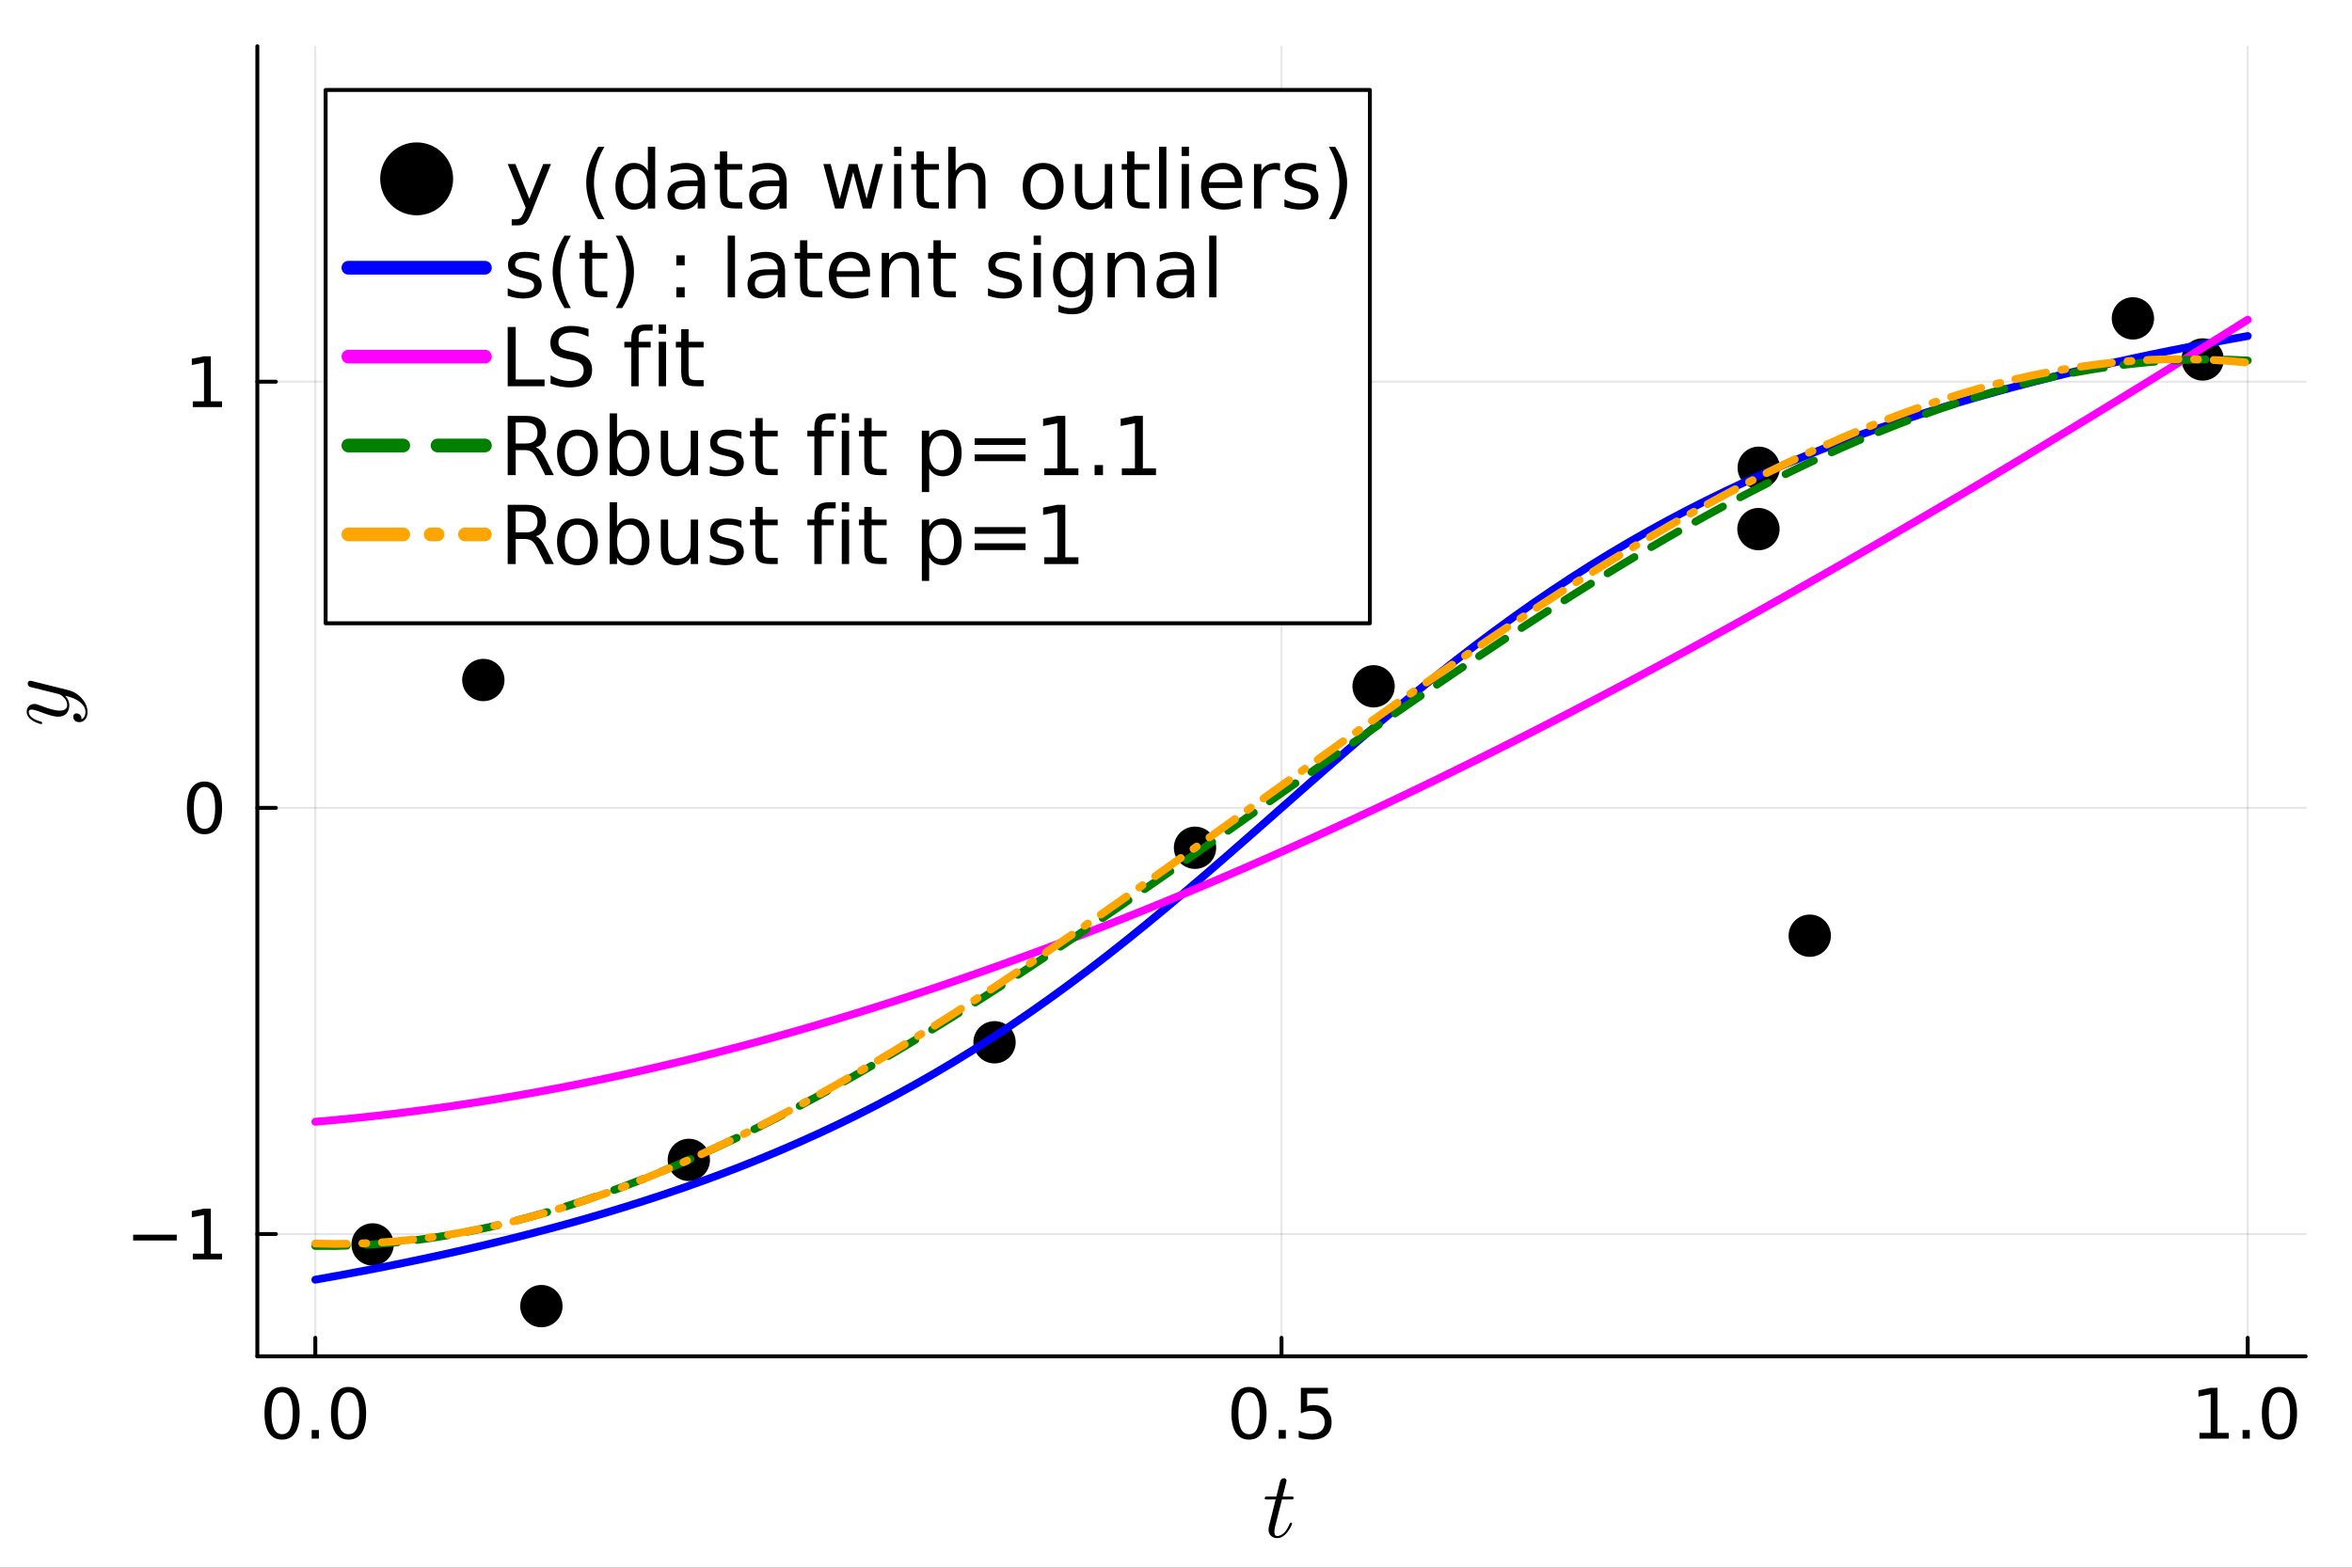 <?xml version="1.0" encoding="utf-8"?>
<svg xmlns="http://www.w3.org/2000/svg" xmlns:xlink="http://www.w3.org/1999/xlink" width="600" height="400" viewBox="0 0 2400 1600">
<rect x="0" y="0" width="2400" height="1600" fill="#333333" stroke="none"/>
<defs>
  <clipPath id="clip770">
    <rect x="0" y="0" width="2400" height="1600"/>
  </clipPath>
</defs>
<path clip-path="url(#clip770)" d="M0 1600 L2400 1600 L2400 0 L0 0  Z" fill="#ffffff" fill-rule="evenodd" fill-opacity="1"/>
<defs>
  <clipPath id="clip771">
    <rect x="480" y="0" width="1681" height="1600"/>
  </clipPath>
</defs>
<path clip-path="url(#clip770)" d="M262.589 1384.3 L2352.76 1384.3 L2352.76 47.244 L262.589 47.244  Z" fill="#ffffff" fill-rule="evenodd" fill-opacity="1"/>
<defs>
  <clipPath id="clip772">
    <rect x="262" y="47" width="2091" height="1338"/>
  </clipPath>
</defs>
<polyline clip-path="url(#clip772)" style="stroke:#000000; stroke-linecap:round; stroke-linejoin:round; stroke-width:2; stroke-opacity:0.1; fill:none" points="321.745,1384.3 321.745,47.244 "/>
<polyline clip-path="url(#clip772)" style="stroke:#000000; stroke-linecap:round; stroke-linejoin:round; stroke-width:2; stroke-opacity:0.1; fill:none" points="1307.67,1384.3 1307.67,47.244 "/>
<polyline clip-path="url(#clip772)" style="stroke:#000000; stroke-linecap:round; stroke-linejoin:round; stroke-width:2; stroke-opacity:0.1; fill:none" points="2293.6,1384.3 2293.6,47.244 "/>
<polyline clip-path="url(#clip772)" style="stroke:#000000; stroke-linecap:round; stroke-linejoin:round; stroke-width:2; stroke-opacity:0.1; fill:none" points="262.589,1259.47 2352.76,1259.47 "/>
<polyline clip-path="url(#clip772)" style="stroke:#000000; stroke-linecap:round; stroke-linejoin:round; stroke-width:2; stroke-opacity:0.1; fill:none" points="262.589,824.511 2352.76,824.511 "/>
<polyline clip-path="url(#clip772)" style="stroke:#000000; stroke-linecap:round; stroke-linejoin:round; stroke-width:2; stroke-opacity:0.1; fill:none" points="262.589,389.555 2352.76,389.555 "/>
<polyline clip-path="url(#clip770)" style="stroke:#000000; stroke-linecap:round; stroke-linejoin:round; stroke-width:4; stroke-opacity:1; fill:none" points="262.589,1384.3 2352.76,1384.3 "/>
<polyline clip-path="url(#clip770)" style="stroke:#000000; stroke-linecap:round; stroke-linejoin:round; stroke-width:4; stroke-opacity:1; fill:none" points="321.745,1384.3 321.745,1365.4 "/>
<polyline clip-path="url(#clip770)" style="stroke:#000000; stroke-linecap:round; stroke-linejoin:round; stroke-width:4; stroke-opacity:1; fill:none" points="1307.67,1384.3 1307.67,1365.4 "/>
<polyline clip-path="url(#clip770)" style="stroke:#000000; stroke-linecap:round; stroke-linejoin:round; stroke-width:4; stroke-opacity:1; fill:none" points="2293.6,1384.3 2293.6,1365.4 "/>
<path clip-path="url(#clip770)" d="M287.821 1421.08 Q282.404 1421.08 279.661 1426.43 Q276.953 1431.74 276.953 1442.43 Q276.953 1453.09 279.661 1458.44 Q282.404 1463.75 287.821 1463.75 Q293.272 1463.75 295.981 1458.44 Q298.724 1453.09 298.724 1442.43 Q298.724 1431.74 295.981 1426.43 Q293.272 1421.08 287.821 1421.08 M287.821 1415.52 Q296.536 1415.52 301.12 1422.43 Q305.738 1429.31 305.738 1442.43 Q305.738 1455.52 301.12 1462.43 Q296.536 1469.31 287.821 1469.31 Q279.106 1469.31 274.488 1462.43 Q269.905 1455.52 269.905 1442.43 Q269.905 1429.31 274.488 1422.43 Q279.106 1415.52 287.821 1415.52 Z" fill="#000000" fill-rule="nonzero" fill-opacity="1" /><path clip-path="url(#clip770)" d="M318.064 1459.48 L325.39 1459.48 L325.39 1468.3 L318.064 1468.3 L318.064 1459.48 Z" fill="#000000" fill-rule="nonzero" fill-opacity="1" /><path clip-path="url(#clip770)" d="M355.668 1421.08 Q350.251 1421.08 347.508 1426.43 Q344.8 1431.74 344.8 1442.43 Q344.8 1453.09 347.508 1458.44 Q350.251 1463.75 355.668 1463.75 Q361.119 1463.75 363.828 1458.44 Q366.571 1453.09 366.571 1442.43 Q366.571 1431.74 363.828 1426.43 Q361.119 1421.08 355.668 1421.08 M355.668 1415.52 Q364.383 1415.52 368.966 1422.43 Q373.585 1429.31 373.585 1442.43 Q373.585 1455.52 368.966 1462.43 Q364.383 1469.31 355.668 1469.31 Q346.953 1469.31 342.335 1462.43 Q337.751 1455.52 337.751 1442.43 Q337.751 1429.31 342.335 1422.43 Q346.953 1415.52 355.668 1415.52 Z" fill="#000000" fill-rule="nonzero" fill-opacity="1" /><path clip-path="url(#clip770)" d="M1274.5 1421.08 Q1269.08 1421.08 1266.34 1426.43 Q1263.63 1431.74 1263.63 1442.43 Q1263.63 1453.09 1266.34 1458.44 Q1269.08 1463.75 1274.5 1463.75 Q1279.95 1463.75 1282.66 1458.44 Q1285.4 1453.09 1285.4 1442.43 Q1285.4 1431.74 1282.66 1426.43 Q1279.95 1421.08 1274.5 1421.08 M1274.5 1415.52 Q1283.21 1415.52 1287.79 1422.43 Q1292.41 1429.31 1292.41 1442.43 Q1292.41 1455.52 1287.79 1462.43 Q1283.21 1469.31 1274.5 1469.31 Q1265.78 1469.31 1261.16 1462.43 Q1256.58 1455.52 1256.58 1442.43 Q1256.58 1429.31 1261.16 1422.43 Q1265.78 1415.52 1274.5 1415.52 Z" fill="#000000" fill-rule="nonzero" fill-opacity="1" /><path clip-path="url(#clip770)" d="M1304.74 1459.48 L1312.06 1459.48 L1312.06 1468.3 L1304.74 1468.3 L1304.74 1459.48 Z" fill="#000000" fill-rule="nonzero" fill-opacity="1" /><path clip-path="url(#clip770)" d="M1327.41 1416.46 L1354.95 1416.46 L1354.95 1422.36 L1333.84 1422.36 L1333.84 1435.07 Q1335.36 1434.55 1336.89 1434.31 Q1338.42 1434.03 1339.95 1434.03 Q1348.63 1434.03 1353.7 1438.79 Q1358.77 1443.54 1358.77 1451.67 Q1358.77 1460.04 1353.56 1464.69 Q1348.35 1469.31 1338.87 1469.31 Q1335.61 1469.31 1332.2 1468.75 Q1328.84 1468.2 1325.22 1467.08 L1325.22 1460.04 Q1328.35 1461.74 1331.68 1462.57 Q1335.02 1463.4 1338.73 1463.4 Q1344.74 1463.4 1348.25 1460.24 Q1351.75 1457.08 1351.75 1451.67 Q1351.75 1446.25 1348.25 1443.09 Q1344.74 1439.93 1338.73 1439.93 Q1335.92 1439.93 1333.11 1440.56 Q1330.33 1441.18 1327.41 1442.5 L1327.41 1416.46 Z" fill="#000000" fill-rule="nonzero" fill-opacity="1" /><path clip-path="url(#clip770)" d="M2244.33 1462.4 L2255.79 1462.4 L2255.79 1422.85 L2243.32 1425.35 L2243.32 1418.96 L2255.72 1416.46 L2262.73 1416.46 L2262.73 1462.4 L2274.19 1462.4 L2274.19 1468.3 L2244.33 1468.3 L2244.33 1462.4 Z" fill="#000000" fill-rule="nonzero" fill-opacity="1" /><path clip-path="url(#clip770)" d="M2288.36 1459.48 L2295.68 1459.48 L2295.68 1468.3 L2288.36 1468.3 L2288.36 1459.48 Z" fill="#000000" fill-rule="nonzero" fill-opacity="1" /><path clip-path="url(#clip770)" d="M2325.96 1421.08 Q2320.54 1421.08 2317.8 1426.43 Q2315.09 1431.74 2315.09 1442.43 Q2315.09 1453.09 2317.8 1458.44 Q2320.54 1463.75 2325.96 1463.75 Q2331.41 1463.75 2334.12 1458.44 Q2336.86 1453.09 2336.86 1442.43 Q2336.86 1431.74 2334.12 1426.43 Q2331.41 1421.08 2325.96 1421.08 M2325.96 1415.52 Q2334.68 1415.52 2339.26 1422.43 Q2343.88 1429.31 2343.88 1442.43 Q2343.88 1455.52 2339.26 1462.43 Q2334.68 1469.31 2325.96 1469.31 Q2317.25 1469.31 2312.63 1462.43 Q2308.04 1455.52 2308.04 1442.43 Q2308.04 1429.31 2312.63 1422.43 Q2317.25 1415.52 2325.96 1415.52 Z" fill="#000000" fill-rule="nonzero" fill-opacity="1" /><path clip-path="url(#clip770)" d="M1320 1528.46 Q1320 1529.77 1319.39 1530.1 Q1318.78 1530.38 1317.09 1530.38 L1308.1 1530.38 L1300.98 1558.67 Q1300.41 1561.15 1300.41 1563.26 Q1300.41 1565.6 1301.12 1566.63 Q1301.87 1567.67 1303.41 1567.67 Q1306.46 1567.67 1309.74 1564.9 Q1313.06 1562.14 1315.87 1555.39 Q1316.25 1554.5 1316.43 1554.31 Q1316.67 1554.08 1317.28 1554.08 Q1318.45 1554.08 1318.45 1555.02 Q1318.45 1555.35 1317.79 1556.84 Q1317.18 1558.34 1315.83 1560.54 Q1314.51 1562.75 1312.78 1564.81 Q1311.09 1566.87 1308.52 1568.37 Q1305.94 1569.82 1303.18 1569.82 Q1299.29 1569.82 1296.81 1567.34 Q1294.37 1564.85 1294.37 1560.97 Q1294.37 1559.7 1295.35 1555.67 Q1296.34 1551.6 1301.68 1530.38 L1293.2 1530.38 Q1292.03 1530.38 1291.56 1530.33 Q1291.14 1530.28 1290.81 1530.05 Q1290.53 1529.77 1290.53 1529.21 Q1290.53 1528.32 1290.9 1527.94 Q1291.28 1527.52 1291.75 1527.47 Q1292.26 1527.38 1293.43 1527.38 L1302.43 1527.38 L1306.18 1512.15 Q1306.55 1510.66 1307.49 1509.81 Q1308.47 1508.92 1309.03 1508.83 Q1309.6 1508.69 1310.02 1508.69 Q1311.28 1508.69 1312.03 1509.39 Q1312.78 1510.05 1312.78 1511.26 Q1312.78 1511.92 1308.85 1527.38 L1317.28 1527.38 Q1318.36 1527.38 1318.78 1527.43 Q1319.25 1527.47 1319.62 1527.71 Q1320 1527.94 1320 1528.46 Z" fill="#000000" fill-rule="nonzero" fill-opacity="1" /><polyline clip-path="url(#clip770)" style="stroke:#000000; stroke-linecap:round; stroke-linejoin:round; stroke-width:4; stroke-opacity:1; fill:none" points="262.589,1384.3 262.589,47.244 "/>
<polyline clip-path="url(#clip770)" style="stroke:#000000; stroke-linecap:round; stroke-linejoin:round; stroke-width:4; stroke-opacity:1; fill:none" points="262.589,1259.47 281.486,1259.47 "/>
<polyline clip-path="url(#clip770)" style="stroke:#000000; stroke-linecap:round; stroke-linejoin:round; stroke-width:4; stroke-opacity:1; fill:none" points="262.589,824.511 281.486,824.511 "/>
<polyline clip-path="url(#clip770)" style="stroke:#000000; stroke-linecap:round; stroke-linejoin:round; stroke-width:4; stroke-opacity:1; fill:none" points="262.589,389.555 281.486,389.555 "/>
<path clip-path="url(#clip770)" d="M135.86 1260.14 L180.374 1260.14 L180.374 1266.05 L135.86 1266.05 L135.86 1260.14 Z" fill="#000000" fill-rule="nonzero" fill-opacity="1" /><path clip-path="url(#clip770)" d="M196.728 1279.48 L208.186 1279.48 L208.186 1239.94 L195.721 1242.44 L195.721 1236.05 L208.117 1233.55 L215.131 1233.55 L215.131 1279.48 L226.589 1279.48 L226.589 1285.39 L196.728 1285.39 L196.728 1279.48 Z" fill="#000000" fill-rule="nonzero" fill-opacity="1" /><path clip-path="url(#clip770)" d="M208.672 803.209 Q203.256 803.209 200.513 808.556 Q197.804 813.869 197.804 824.563 Q197.804 835.223 200.513 840.57 Q203.256 845.882 208.672 845.882 Q214.124 845.882 216.832 840.57 Q219.575 835.223 219.575 824.563 Q219.575 813.869 216.832 808.556 Q214.124 803.209 208.672 803.209 M208.672 797.654 Q217.387 797.654 221.971 804.563 Q226.589 811.438 226.589 824.563 Q226.589 837.653 221.971 844.563 Q217.387 851.438 208.672 851.438 Q199.957 851.438 195.339 844.563 Q190.756 837.653 190.756 824.563 Q190.756 811.438 195.339 804.563 Q199.957 797.654 208.672 797.654 Z" fill="#000000" fill-rule="nonzero" fill-opacity="1" /><path clip-path="url(#clip770)" d="M196.728 409.572 L208.186 409.572 L208.186 370.024 L195.721 372.524 L195.721 366.135 L208.117 363.635 L215.131 363.635 L215.131 409.572 L226.589 409.572 L226.589 415.475 L196.728 415.475 L196.728 409.572 Z" fill="#000000" fill-rule="nonzero" fill-opacity="1" /><path clip-path="url(#clip770)" d="M30.897 694.77 Q31.553 694.77 33.099 695.192 L69.732 704.374 Q77.883 706.388 83.598 712.946 Q89.313 719.458 89.313 726.859 Q89.313 731.309 86.924 734.167 Q84.582 737.024 80.975 737.024 Q77.789 737.024 76.243 735.338 Q74.744 733.652 74.744 731.637 Q74.744 730.981 74.932 730.279 Q75.119 729.576 75.915 728.827 Q76.712 728.077 78.07 728.077 Q80.272 728.077 82.005 729.998 Q82.802 730.935 82.989 731.825 Q83.176 732.668 83.176 734.12 Q84.488 733.558 85.378 732.527 Q86.268 731.497 86.596 730.326 Q86.971 729.154 87.064 728.405 Q87.205 727.609 87.205 726.859 Q87.205 720.863 81.162 716.272 Q79.335 714.914 77.508 713.93 Q75.728 712.899 73.526 712.15 Q71.371 711.4 70.2 711.072 Q69.029 710.698 66.359 710.042 Q70.716 714.398 70.716 719.739 Q70.716 721.987 70.107 724.002 Q69.498 725.969 68.233 727.702 Q66.921 729.436 64.626 730.466 Q62.33 731.45 59.285 731.45 Q56.053 731.45 51.65 730.185 Q47.246 728.92 39.142 725.875 Q34.598 724.236 32.397 724.236 Q31.319 724.236 30.663 724.47 Q29.96 724.704 29.726 725.173 Q29.445 725.641 29.398 725.922 Q29.352 726.156 29.352 726.625 Q29.352 729.389 32.162 731.965 Q34.973 734.542 41.25 736.322 Q42.421 736.696 42.702 736.931 Q42.983 737.165 42.983 737.868 Q42.937 739.039 42 739.039 Q41.625 739.039 40.173 738.617 Q38.674 738.196 36.472 737.212 Q34.223 736.181 32.209 734.776 Q30.148 733.37 28.696 731.169 Q27.244 728.92 27.244 726.344 Q27.244 722.83 29.539 720.676 Q31.788 718.474 35.114 718.474 Q36.472 718.474 37.69 718.849 Q38.861 719.176 42 720.394 Q54.648 725.313 60.831 725.313 Q62.33 725.313 63.595 725.079 Q64.813 724.798 66.031 724.189 Q67.202 723.58 67.905 722.362 Q68.561 721.097 68.561 719.364 Q68.561 717.162 67.53 715.101 Q66.453 712.993 65.001 711.681 Q63.548 710.323 62.33 709.526 Q61.066 708.683 60.41 708.496 L43.171 704.186 L35.488 702.265 Q31.319 701.375 30.288 700.954 Q29.305 700.392 28.789 699.408 Q28.274 698.424 28.274 697.581 Q28.274 696.41 28.977 695.614 Q29.68 694.77 30.897 694.77 Z" fill="#000000" fill-rule="nonzero" fill-opacity="1" /><circle clip-path="url(#clip772)" cx="380.205" cy="1270.07" r="21.6" fill="#000000" fill-rule="evenodd" fill-opacity="1" stroke="none"/>
<circle clip-path="url(#clip772)" cx="493.191" cy="694.024" r="21.6" fill="#000000" fill-rule="evenodd" fill-opacity="1" stroke="none"/>
<circle clip-path="url(#clip772)" cx="552.43" cy="1333.04" r="21.6" fill="#000000" fill-rule="evenodd" fill-opacity="1" stroke="none"/>
<circle clip-path="url(#clip772)" cx="702.886" cy="1183.8" r="21.6" fill="#000000" fill-rule="evenodd" fill-opacity="1" stroke="none"/>
<circle clip-path="url(#clip772)" cx="1014.83" cy="1063.76" r="21.6" fill="#000000" fill-rule="evenodd" fill-opacity="1" stroke="none"/>
<circle clip-path="url(#clip772)" cx="1219.41" cy="865.223" r="21.6" fill="#000000" fill-rule="evenodd" fill-opacity="1" stroke="none"/>
<circle clip-path="url(#clip772)" cx="1401.62" cy="700.442" r="21.6" fill="#000000" fill-rule="evenodd" fill-opacity="1" stroke="none"/>
<circle clip-path="url(#clip772)" cx="1794.33" cy="540.023" r="21.6" fill="#000000" fill-rule="evenodd" fill-opacity="1" stroke="none"/>
<circle clip-path="url(#clip772)" cx="1794.61" cy="477.41" r="21.6" fill="#000000" fill-rule="evenodd" fill-opacity="1" stroke="none"/>
<circle clip-path="url(#clip772)" cx="1846.69" cy="954.998" r="21.6" fill="#000000" fill-rule="evenodd" fill-opacity="1" stroke="none"/>
<circle clip-path="url(#clip772)" cx="2176.44" cy="324.94" r="21.6" fill="#000000" fill-rule="evenodd" fill-opacity="1" stroke="none"/>
<circle clip-path="url(#clip772)" cx="2247.6" cy="366.882" r="21.6" fill="#000000" fill-rule="evenodd" fill-opacity="1" stroke="none"/>
<polyline clip-path="url(#clip772)" style="stroke:#0000ff; stroke-linecap:round; stroke-linejoin:round; stroke-width:8; stroke-opacity:1; fill:none" points="321.745,1306.07 341.463,1302.54 361.182,1298.88 380.9,1295.11 400.619,1291.21 420.337,1287.17 440.056,1283 459.774,1278.68 479.493,1274.21 499.212,1269.57 518.93,1264.77 538.649,1259.8 558.367,1254.64 578.086,1249.28 597.804,1243.73 617.523,1237.96 637.241,1231.97 656.96,1225.74 676.679,1219.27 696.397,1212.55 716.116,1205.56 735.834,1198.29 755.553,1190.72 775.271,1182.85 794.99,1174.65 814.708,1166.12 834.427,1157.25 854.146,1148.01 873.864,1138.4 893.583,1128.4 913.301,1117.99 933.02,1107.18 952.738,1095.93 972.457,1084.26 992.175,1072.14 1011.89,1059.57 1031.61,1046.55 1051.33,1033.08 1071.05,1019.16 1090.77,1004.8 1110.49,990.015 1130.21,974.813 1149.92,959.218 1169.64,943.258 1189.36,926.963 1209.08,910.369 1228.8,893.519 1248.52,876.457 1268.24,859.234 1287.95,841.9 1307.67,824.511 1327.39,807.122 1347.11,789.788 1366.83,772.565 1386.55,755.503 1406.27,738.653 1425.98,722.059 1445.7,705.764 1465.42,689.804 1485.14,674.209 1504.86,659.007 1524.58,644.219 1544.3,629.859 1564.01,615.941 1583.73,602.471 1603.45,589.452 1623.17,576.885 1642.89,564.765 1662.61,553.088 1682.32,541.846 1702.04,531.028 1721.76,520.625 1741.48,510.623 1761.2,501.01 1780.92,491.773 1800.64,482.897 1820.35,474.37 1840.07,466.176 1859.79,458.303 1879.51,450.737 1899.23,443.464 1918.95,436.472 1938.67,429.748 1958.38,423.279 1978.1,417.055 1997.82,411.065 2017.54,405.296 2037.26,399.74 2056.98,394.387 2076.7,389.226 2096.41,384.25 2116.13,379.449 2135.85,374.816 2155.57,370.343 2175.29,366.023 2195.01,361.849 2214.73,357.814 2234.44,353.913 2254.16,350.138 2273.88,346.486 2293.6,342.95 "/>
<polyline clip-path="url(#clip772)" style="stroke:#ff00ff; stroke-linecap:round; stroke-linejoin:round; stroke-width:8; stroke-opacity:1; fill:none" points="321.745,1144.91 341.463,1143.16 361.182,1141.24 380.9,1139.14 400.619,1136.87 420.337,1134.42 440.056,1131.81 459.774,1129.03 479.493,1126.07 499.212,1122.96 518.93,1119.67 538.649,1116.23 558.367,1112.62 578.086,1108.85 597.804,1104.92 617.523,1100.83 637.241,1096.59 656.96,1092.19 676.679,1087.64 696.397,1082.93 716.116,1078.08 735.834,1073.07 755.553,1067.92 775.271,1062.62 794.99,1057.18 814.708,1051.59 834.427,1045.86 854.146,1039.99 873.864,1033.98 893.583,1027.83 913.301,1021.54 933.02,1015.12 952.738,1008.57 972.457,1001.88 992.175,995.062 1011.89,988.114 1031.61,981.038 1051.33,973.836 1071.05,966.508 1090.77,959.056 1110.49,951.481 1130.21,943.785 1149.92,935.97 1169.64,928.036 1189.36,919.986 1209.08,911.82 1228.8,903.54 1248.52,895.147 1268.24,886.643 1287.95,878.03 1307.67,869.308 1327.39,860.479 1347.11,851.544 1366.83,842.506 1386.55,833.364 1406.27,824.122 1425.98,814.779 1445.7,805.338 1465.42,795.8 1485.14,786.166 1504.86,776.438 1524.58,766.617 1544.3,756.705 1564.01,746.703 1583.73,736.612 1603.45,726.434 1623.17,716.17 1642.89,705.822 1662.61,695.391 1682.32,684.879 1702.04,674.286 1721.76,663.615 1741.48,652.867 1761.2,642.043 1780.92,631.144 1800.64,620.172 1820.35,609.129 1840.07,598.016 1859.79,586.833 1879.51,575.584 1899.23,564.268 1918.95,552.888 1938.67,541.445 1958.38,529.94 1978.1,518.375 1997.82,506.751 2017.54,495.07 2037.26,483.332 2056.98,471.54 2076.7,459.695 2096.41,447.798 2116.13,435.851 2135.85,423.854 2155.57,411.811 2175.29,399.721 2195.01,387.586 2214.73,375.408 2234.44,363.188 2254.16,350.928 2273.88,338.628 2293.6,326.291 "/>
<polyline clip-path="url(#clip772)" style="stroke:#008000; stroke-linecap:round; stroke-linejoin:round; stroke-width:8; stroke-opacity:1; fill:none" stroke-dasharray="32, 20" points="321.745,1271.66 341.463,1271.68 361.182,1271.13 380.9,1270.03 400.619,1268.38 420.337,1266.21 440.056,1263.51 459.774,1260.31 479.493,1256.61 499.212,1252.44 518.93,1247.78 538.649,1242.67 558.367,1237.11 578.086,1231.12 597.804,1224.7 617.523,1217.87 637.241,1210.63 656.96,1203.01 676.679,1195 696.397,1186.63 716.116,1177.91 735.834,1168.84 755.553,1159.45 775.271,1149.73 794.99,1139.7 814.708,1129.38 834.427,1118.78 854.146,1107.9 873.864,1096.76 893.583,1085.37 913.301,1073.75 933.02,1061.9 952.738,1049.83 972.457,1037.56 992.175,1025.1 1011.89,1012.47 1031.61,999.661 1051.33,986.7 1071.05,973.596 1090.77,960.359 1110.49,947.002 1130.21,933.537 1149.92,919.974 1169.64,906.326 1189.36,892.604 1209.08,878.821 1228.8,864.987 1248.52,851.115 1268.24,837.216 1287.95,823.301 1307.67,809.384 1327.39,795.475 1347.11,781.585 1366.83,767.728 1386.55,753.914 1406.27,740.155 1425.98,726.463 1445.7,712.85 1465.42,699.327 1485.14,685.906 1504.86,672.598 1524.58,659.416 1544.3,646.371 1564.01,633.475 1583.73,620.739 1603.45,608.176 1623.17,595.797 1642.89,583.613 1662.61,571.636 1682.32,559.879 1702.04,548.352 1721.76,537.068 1741.48,526.038 1761.2,515.274 1780.92,504.788 1800.64,494.59 1820.35,484.694 1840.07,475.111 1859.79,465.852 1879.51,456.929 1899.23,448.353 1918.95,440.138 1938.67,432.294 1958.38,424.832 1978.1,417.765 1997.82,411.105 2017.54,404.863 2037.26,399.05 2056.98,393.679 2076.7,388.762 2096.41,384.309 2116.13,380.332 2135.85,376.844 2155.57,373.856 2175.29,371.38 2195.01,369.427 2214.73,368.01 2234.44,367.139 2254.16,366.827 2273.88,367.085 2293.6,367.925 "/>
<polyline clip-path="url(#clip772)" style="stroke:#ffa500; stroke-linecap:round; stroke-linejoin:round; stroke-width:8; stroke-opacity:1; fill:none" stroke-dasharray="32, 16, 4, 16" points="321.745,1269.12 341.463,1269.53 361.182,1269.33 380.9,1268.56 400.619,1267.2 420.337,1265.29 440.056,1262.83 459.774,1259.84 479.493,1256.32 499.212,1252.29 518.93,1247.76 538.649,1242.75 558.367,1237.26 578.086,1231.32 597.804,1224.92 617.523,1218.09 637.241,1210.84 656.96,1203.17 676.679,1195.11 696.397,1186.66 716.116,1177.84 735.834,1168.66 755.553,1159.13 775.271,1149.27 794.99,1139.08 814.708,1128.58 834.427,1117.78 854.146,1106.7 873.864,1095.34 893.583,1083.73 913.301,1071.86 933.02,1059.76 952.738,1047.44 972.457,1034.91 992.175,1022.17 1011.89,1009.26 1031.61,996.167 1051.33,982.915 1071.05,969.516 1090.77,955.981 1110.49,942.323 1130.21,928.554 1149.92,914.687 1169.64,900.734 1189.36,886.708 1209.08,872.622 1228.8,858.487 1248.52,844.317 1268.24,830.124 1287.95,815.92 1307.67,801.718 1327.39,787.53 1347.11,773.369 1366.83,759.247 1386.55,745.177 1406.27,731.172 1425.98,717.243 1445.7,703.404 1465.42,689.666 1485.14,676.043 1504.86,662.546 1524.58,649.189 1544.3,635.984 1564.01,622.943 1583.73,610.079 1603.45,597.404 1623.17,584.932 1642.89,572.673 1662.61,560.641 1682.32,548.849 1702.04,537.308 1721.76,526.031 1741.48,515.032 1761.2,504.322 1780.92,493.913 1800.64,483.819 1820.35,474.052 1840.07,464.623 1859.79,455.547 1879.51,446.835 1899.23,438.5 1918.95,430.554 1938.67,423.01 1958.38,415.88 1978.1,409.177 1997.82,402.913 2017.54,397.101 2037.26,391.753 2056.98,386.882 2076.7,382.501 2096.41,378.621 2116.13,375.255 2135.85,372.416 2155.57,370.117 2175.29,368.369 2195.01,367.185 2214.73,366.578 2234.44,366.561 2254.16,367.145 2273.88,368.344 2293.6,370.169 "/>
<path clip-path="url(#clip770)" d="M332.261 636.133 L1397.84 636.133 L1397.84 91.813 L332.261 91.813  Z" fill="#ffffff" fill-rule="evenodd" fill-opacity="1"/>
<polyline clip-path="url(#clip770)" style="stroke:#000000; stroke-linecap:round; stroke-linejoin:round; stroke-width:4; stroke-opacity:1; fill:none" points="332.261,636.133 1397.84,636.133 1397.84,91.813 332.261,91.813 332.261,636.133 "/>
<circle clip-path="url(#clip770)" cx="425.157" cy="182.533" r="37.218" fill="#000000" fill-rule="evenodd" fill-opacity="1" stroke="none"/>
<path clip-path="url(#clip770)" d="M542.278 216.986 Q539.118 225.087 536.121 227.558 Q533.123 230.029 528.1 230.029 L522.145 230.029 L522.145 223.791 L526.52 223.791 Q529.599 223.791 531.3 222.333 Q533.002 220.874 535.067 215.446 L536.404 212.043 L518.054 167.402 L525.953 167.402 L540.131 202.888 L554.309 167.402 L562.209 167.402 L542.278 216.986 Z" fill="#000000" fill-rule="nonzero" fill-opacity="1" /><path clip-path="url(#clip770)" d="M616.774 149.822 Q611.346 159.139 608.713 168.253 Q606.08 177.368 606.08 186.725 Q606.08 196.083 608.713 205.278 Q611.387 214.433 616.774 223.71 L610.293 223.71 Q604.216 214.19 601.178 204.995 Q598.181 195.799 598.181 186.725 Q598.181 177.692 601.178 168.537 Q604.176 159.382 610.293 149.822 L616.774 149.822 Z" fill="#000000" fill-rule="nonzero" fill-opacity="1" /><path clip-path="url(#clip770)" d="M661.091 174.289 L661.091 149.741 L668.545 149.741 L668.545 212.773 L661.091 212.773 L661.091 205.967 Q658.742 210.018 655.136 212.003 Q651.572 213.947 646.548 213.947 Q638.325 213.947 633.14 207.385 Q627.995 200.822 627.995 190.128 Q627.995 179.434 633.14 172.871 Q638.325 166.309 646.548 166.309 Q651.572 166.309 655.136 168.294 Q658.742 170.238 661.091 174.289 M635.692 190.128 Q635.692 198.351 639.054 203.05 Q642.457 207.709 648.371 207.709 Q654.286 207.709 657.688 203.05 Q661.091 198.351 661.091 190.128 Q661.091 181.905 657.688 177.246 Q654.286 172.547 648.371 172.547 Q642.457 172.547 639.054 177.246 Q635.692 181.905 635.692 190.128 Z" fill="#000000" fill-rule="nonzero" fill-opacity="1" /><path clip-path="url(#clip770)" d="M704.517 189.966 Q695.483 189.966 692 192.032 Q688.516 194.098 688.516 199.081 Q688.516 203.05 691.108 205.4 Q693.741 207.709 698.238 207.709 Q704.436 207.709 708.163 203.334 Q711.93 198.919 711.93 191.627 L711.93 189.966 L704.517 189.966 M719.384 186.887 L719.384 212.773 L711.93 212.773 L711.93 205.886 Q709.378 210.018 705.57 212.003 Q701.762 213.947 696.253 213.947 Q689.285 213.947 685.154 210.059 Q681.062 206.129 681.062 199.567 Q681.062 191.91 686.166 188.022 Q691.311 184.133 701.479 184.133 L711.93 184.133 L711.93 183.404 Q711.93 178.259 708.527 175.464 Q705.165 172.628 699.048 172.628 Q695.159 172.628 691.473 173.56 Q687.787 174.492 684.384 176.355 L684.384 169.468 Q688.475 167.889 692.324 167.119 Q696.172 166.309 699.818 166.309 Q709.661 166.309 714.523 171.413 Q719.384 176.517 719.384 186.887 Z" fill="#000000" fill-rule="nonzero" fill-opacity="1" /><path clip-path="url(#clip770)" d="M742.109 154.521 L742.109 167.402 L757.462 167.402 L757.462 173.195 L742.109 173.195 L742.109 197.825 Q742.109 203.375 743.608 204.954 Q745.147 206.534 749.806 206.534 L757.462 206.534 L757.462 212.773 L749.806 212.773 Q741.178 212.773 737.896 209.572 Q734.615 206.332 734.615 197.825 L734.615 173.195 L729.146 173.195 L729.146 167.402 L734.615 167.402 L734.615 154.521 L742.109 154.521 Z" fill="#000000" fill-rule="nonzero" fill-opacity="1" /><path clip-path="url(#clip770)" d="M787.884 189.966 Q778.851 189.966 775.367 192.032 Q771.883 194.098 771.883 199.081 Q771.883 203.05 774.476 205.4 Q777.109 207.709 781.606 207.709 Q787.803 207.709 791.53 203.334 Q795.298 198.919 795.298 191.627 L795.298 189.966 L787.884 189.966 M802.751 186.887 L802.751 212.773 L795.298 212.773 L795.298 205.886 Q792.746 210.018 788.938 212.003 Q785.13 213.947 779.621 213.947 Q772.653 213.947 768.521 210.059 Q764.43 206.129 764.43 199.567 Q764.43 191.91 769.534 188.022 Q774.678 184.133 784.846 184.133 L795.298 184.133 L795.298 183.404 Q795.298 178.259 791.895 175.464 Q788.533 172.628 782.416 172.628 Q778.527 172.628 774.841 173.56 Q771.154 174.492 767.751 176.355 L767.751 169.468 Q771.843 167.889 775.691 167.119 Q779.54 166.309 783.185 166.309 Q793.029 166.309 797.89 171.413 Q802.751 176.517 802.751 186.887 Z" fill="#000000" fill-rule="nonzero" fill-opacity="1" /><path clip-path="url(#clip770)" d="M840.141 167.402 L847.595 167.402 L856.912 202.807 L866.188 167.402 L874.979 167.402 L884.296 202.807 L893.573 167.402 L901.026 167.402 L889.157 212.773 L880.367 212.773 L870.604 175.585 L860.801 212.773 L852.01 212.773 L840.141 167.402 Z" fill="#000000" fill-rule="nonzero" fill-opacity="1" /><path clip-path="url(#clip770)" d="M912.328 167.402 L919.782 167.402 L919.782 212.773 L912.328 212.773 L912.328 167.402 M912.328 149.741 L919.782 149.741 L919.782 159.179 L912.328 159.179 L912.328 149.741 Z" fill="#000000" fill-rule="nonzero" fill-opacity="1" /><path clip-path="url(#clip770)" d="M942.751 154.521 L942.751 167.402 L958.103 167.402 L958.103 173.195 L942.751 173.195 L942.751 197.825 Q942.751 203.375 944.249 204.954 Q945.789 206.534 950.447 206.534 L958.103 206.534 L958.103 212.773 L950.447 212.773 Q941.819 212.773 938.538 209.572 Q935.256 206.332 935.256 197.825 L935.256 173.195 L929.788 173.195 L929.788 167.402 L935.256 167.402 L935.256 154.521 L942.751 154.521 Z" fill="#000000" fill-rule="nonzero" fill-opacity="1" /><path clip-path="url(#clip770)" d="M1005.62 185.389 L1005.62 212.773 L998.167 212.773 L998.167 185.632 Q998.167 179.191 995.655 175.99 Q993.144 172.79 988.121 172.79 Q982.085 172.79 978.601 176.639 Q975.117 180.487 975.117 187.13 L975.117 212.773 L967.623 212.773 L967.623 149.741 L975.117 149.741 L975.117 174.451 Q977.791 170.36 981.396 168.334 Q985.042 166.309 989.781 166.309 Q997.6 166.309 1001.61 171.17 Q1005.62 175.99 1005.62 185.389 Z" fill="#000000" fill-rule="nonzero" fill-opacity="1" /><path clip-path="url(#clip770)" d="M1064.44 172.628 Q1058.44 172.628 1054.96 177.327 Q1051.48 181.986 1051.48 190.128 Q1051.48 198.27 1054.92 202.969 Q1058.4 207.628 1064.44 207.628 Q1070.39 207.628 1073.88 202.929 Q1077.36 198.23 1077.36 190.128 Q1077.36 182.067 1073.88 177.368 Q1070.39 172.628 1064.44 172.628 M1064.44 166.309 Q1074.16 166.309 1079.71 172.628 Q1085.26 178.948 1085.26 190.128 Q1085.26 201.268 1079.71 207.628 Q1074.16 213.947 1064.44 213.947 Q1054.68 213.947 1049.13 207.628 Q1043.62 201.268 1043.62 190.128 Q1043.62 178.948 1049.13 172.628 Q1054.68 166.309 1064.44 166.309 Z" fill="#000000" fill-rule="nonzero" fill-opacity="1" /><path clip-path="url(#clip770)" d="M1096.85 194.868 L1096.85 167.402 L1104.3 167.402 L1104.3 194.584 Q1104.3 201.025 1106.81 204.266 Q1109.32 207.466 1114.35 207.466 Q1120.38 207.466 1123.87 203.618 Q1127.39 199.769 1127.39 193.126 L1127.39 167.402 L1134.84 167.402 L1134.84 212.773 L1127.39 212.773 L1127.39 205.805 Q1124.68 209.937 1121.07 211.962 Q1117.51 213.947 1112.77 213.947 Q1104.95 213.947 1100.9 209.086 Q1096.85 204.225 1096.85 194.868 M1115.6 166.309 L1115.6 166.309 Z" fill="#000000" fill-rule="nonzero" fill-opacity="1" /><path clip-path="url(#clip770)" d="M1157.57 154.521 L1157.57 167.402 L1172.92 167.402 L1172.92 173.195 L1157.57 173.195 L1157.57 197.825 Q1157.57 203.375 1159.07 204.954 Q1160.61 206.534 1165.27 206.534 L1172.92 206.534 L1172.92 212.773 L1165.27 212.773 Q1156.64 212.773 1153.36 209.572 Q1150.08 206.332 1150.08 197.825 L1150.08 173.195 L1144.61 173.195 L1144.61 167.402 L1150.08 167.402 L1150.08 154.521 L1157.57 154.521 Z" fill="#000000" fill-rule="nonzero" fill-opacity="1" /><path clip-path="url(#clip770)" d="M1182.73 149.741 L1190.18 149.741 L1190.18 212.773 L1182.73 212.773 L1182.73 149.741 Z" fill="#000000" fill-rule="nonzero" fill-opacity="1" /><path clip-path="url(#clip770)" d="M1205.78 167.402 L1213.23 167.402 L1213.23 212.773 L1205.78 212.773 L1205.78 167.402 M1205.78 149.741 L1213.23 149.741 L1213.23 159.179 L1205.78 159.179 L1205.78 149.741 Z" fill="#000000" fill-rule="nonzero" fill-opacity="1" /><path clip-path="url(#clip770)" d="M1267.63 188.224 L1267.63 191.87 L1233.36 191.87 Q1233.85 199.567 1237.98 203.618 Q1242.15 207.628 1249.57 207.628 Q1253.86 207.628 1257.87 206.575 Q1261.92 205.522 1265.89 203.415 L1265.89 210.464 Q1261.88 212.165 1257.67 213.056 Q1253.45 213.947 1249.12 213.947 Q1238.26 213.947 1231.9 207.628 Q1225.58 201.309 1225.58 190.533 Q1225.58 179.393 1231.58 172.871 Q1237.62 166.309 1247.82 166.309 Q1256.98 166.309 1262.29 172.223 Q1267.63 178.097 1267.63 188.224 M1260.18 186.037 Q1260.1 179.92 1256.74 176.274 Q1253.41 172.628 1247.91 172.628 Q1241.67 172.628 1237.9 176.152 Q1234.17 179.677 1233.61 186.077 L1260.18 186.037 Z" fill="#000000" fill-rule="nonzero" fill-opacity="1" /><path clip-path="url(#clip770)" d="M1306.16 174.37 Q1304.9 173.641 1303.4 173.317 Q1301.94 172.952 1300.16 172.952 Q1293.84 172.952 1290.44 177.084 Q1287.08 181.176 1287.08 188.872 L1287.08 212.773 L1279.58 212.773 L1279.58 167.402 L1287.08 167.402 L1287.08 174.451 Q1289.43 170.319 1293.19 168.334 Q1296.96 166.309 1302.35 166.309 Q1303.12 166.309 1304.05 166.43 Q1304.98 166.511 1306.12 166.714 L1306.16 174.37 Z" fill="#000000" fill-rule="nonzero" fill-opacity="1" /><path clip-path="url(#clip770)" d="M1342.9 168.739 L1342.9 175.788 Q1339.74 174.168 1336.34 173.357 Q1332.93 172.547 1329.29 172.547 Q1323.74 172.547 1320.94 174.249 Q1318.19 175.95 1318.19 179.353 Q1318.19 181.945 1320.17 183.444 Q1322.16 184.902 1328.15 186.239 L1330.71 186.806 Q1338.65 188.508 1341.97 191.627 Q1345.33 194.706 1345.33 200.255 Q1345.33 206.575 1340.31 210.261 Q1335.32 213.947 1326.57 213.947 Q1322.93 213.947 1318.96 213.218 Q1315.03 212.53 1310.65 211.112 L1310.65 203.415 Q1314.79 205.562 1318.8 206.656 Q1322.81 207.709 1326.74 207.709 Q1332 207.709 1334.84 205.927 Q1337.67 204.104 1337.67 200.822 Q1337.67 197.784 1335.61 196.164 Q1333.58 194.544 1326.65 193.045 L1324.06 192.437 Q1317.14 190.979 1314.06 187.981 Q1310.98 184.943 1310.98 179.677 Q1310.98 173.276 1315.51 169.793 Q1320.05 166.309 1328.4 166.309 Q1332.53 166.309 1336.17 166.916 Q1339.82 167.524 1342.9 168.739 Z" fill="#000000" fill-rule="nonzero" fill-opacity="1" /><path clip-path="url(#clip770)" d="M1356.02 149.822 L1362.51 149.822 Q1368.58 159.382 1371.58 168.537 Q1374.62 177.692 1374.62 186.725 Q1374.62 195.799 1371.58 204.995 Q1368.58 214.19 1362.51 223.71 L1356.02 223.71 Q1361.41 214.433 1364.04 205.278 Q1366.72 196.083 1366.72 186.725 Q1366.72 177.368 1364.04 168.253 Q1361.41 159.139 1356.02 149.822 Z" fill="#000000" fill-rule="nonzero" fill-opacity="1" /><polyline clip-path="url(#clip770)" style="stroke:#0000ff; stroke-linecap:round; stroke-linejoin:round; stroke-width:14; stroke-opacity:1; fill:none" points="355.485,273.253 494.83,273.253 "/>
<path clip-path="url(#clip770)" d="M550.299 259.459 L550.299 266.508 Q547.139 264.888 543.736 264.077 Q540.334 263.267 536.688 263.267 Q531.138 263.267 528.343 264.969 Q525.588 266.67 525.588 270.073 Q525.588 272.665 527.573 274.164 Q529.558 275.622 535.554 276.959 L538.106 277.526 Q546.045 279.228 549.367 282.347 Q552.729 285.426 552.729 290.975 Q552.729 297.295 547.706 300.981 Q542.724 304.667 533.974 304.667 Q530.328 304.667 526.358 303.938 Q522.429 303.25 518.054 301.832 L518.054 294.135 Q522.186 296.282 526.196 297.376 Q530.206 298.429 534.136 298.429 Q539.402 298.429 542.238 296.647 Q545.073 294.824 545.073 291.542 Q545.073 288.504 543.007 286.884 Q540.982 285.264 534.055 283.765 L531.462 283.157 Q524.535 281.699 521.456 278.701 Q518.378 275.663 518.378 270.397 Q518.378 263.996 522.915 260.513 Q527.452 257.029 535.797 257.029 Q539.929 257.029 543.574 257.636 Q547.22 258.244 550.299 259.459 Z" fill="#000000" fill-rule="nonzero" fill-opacity="1" /><path clip-path="url(#clip770)" d="M582.504 240.542 Q577.075 249.859 574.442 258.973 Q571.809 268.088 571.809 277.445 Q571.809 286.803 574.442 295.998 Q577.116 305.153 582.504 314.43 L576.022 314.43 Q569.946 304.91 566.908 295.715 Q563.91 286.519 563.91 277.445 Q563.91 268.412 566.908 259.257 Q569.905 250.102 576.022 240.542 L582.504 240.542 Z" fill="#000000" fill-rule="nonzero" fill-opacity="1" /><path clip-path="url(#clip770)" d="M604.338 245.241 L604.338 258.122 L619.691 258.122 L619.691 263.915 L604.338 263.915 L604.338 288.545 Q604.338 294.095 605.837 295.674 Q607.376 297.254 612.035 297.254 L619.691 297.254 L619.691 303.493 L612.035 303.493 Q603.406 303.493 600.125 300.292 Q596.844 297.052 596.844 288.545 L596.844 263.915 L591.375 263.915 L591.375 258.122 L596.844 258.122 L596.844 245.241 L604.338 245.241 Z" fill="#000000" fill-rule="nonzero" fill-opacity="1" /><path clip-path="url(#clip770)" d="M628.319 240.542 L634.801 240.542 Q640.877 250.102 643.875 259.257 Q646.913 268.412 646.913 277.445 Q646.913 286.519 643.875 295.715 Q640.877 304.91 634.801 314.43 L628.319 314.43 Q633.707 305.153 636.34 295.998 Q639.014 286.803 639.014 277.445 Q639.014 268.088 636.34 258.973 Q633.707 249.859 628.319 240.542 Z" fill="#000000" fill-rule="nonzero" fill-opacity="1" /><path clip-path="url(#clip770)" d="M690.136 293.203 L698.684 293.203 L698.684 303.493 L690.136 303.493 L690.136 293.203 M690.136 260.594 L698.684 260.594 L698.684 270.883 L690.136 270.883 L690.136 260.594 Z" fill="#000000" fill-rule="nonzero" fill-opacity="1" /><path clip-path="url(#clip770)" d="M742.555 240.461 L750.008 240.461 L750.008 303.493 L742.555 303.493 L742.555 240.461 Z" fill="#000000" fill-rule="nonzero" fill-opacity="1" /><path clip-path="url(#clip770)" d="M786.224 280.686 Q777.19 280.686 773.706 282.752 Q770.222 284.818 770.222 289.801 Q770.222 293.77 772.815 296.12 Q775.448 298.429 779.945 298.429 Q786.143 298.429 789.869 294.054 Q793.637 289.639 793.637 282.347 L793.637 280.686 L786.224 280.686 M801.09 277.607 L801.09 303.493 L793.637 303.493 L793.637 296.606 Q791.085 300.738 787.277 302.723 Q783.469 304.667 777.96 304.667 Q770.992 304.667 766.86 300.779 Q762.769 296.849 762.769 290.287 Q762.769 282.63 767.873 278.742 Q773.018 274.853 783.185 274.853 L793.637 274.853 L793.637 274.124 Q793.637 268.979 790.234 266.184 Q786.872 263.348 780.755 263.348 Q776.866 263.348 773.18 264.28 Q769.493 265.212 766.091 267.075 L766.091 260.188 Q770.182 258.609 774.03 257.839 Q777.879 257.029 781.525 257.029 Q791.368 257.029 796.229 262.133 Q801.09 267.237 801.09 277.607 Z" fill="#000000" fill-rule="nonzero" fill-opacity="1" /><path clip-path="url(#clip770)" d="M823.816 245.241 L823.816 258.122 L839.169 258.122 L839.169 263.915 L823.816 263.915 L823.816 288.545 Q823.816 294.095 825.315 295.674 Q826.854 297.254 831.513 297.254 L839.169 297.254 L839.169 303.493 L831.513 303.493 Q822.884 303.493 819.603 300.292 Q816.322 297.052 816.322 288.545 L816.322 263.915 L810.853 263.915 L810.853 258.122 L816.322 258.122 L816.322 245.241 L823.816 245.241 Z" fill="#000000" fill-rule="nonzero" fill-opacity="1" /><path clip-path="url(#clip770)" d="M887.78 278.944 L887.78 282.59 L853.509 282.59 Q853.995 290.287 858.127 294.338 Q862.3 298.348 869.713 298.348 Q874.007 298.348 878.017 297.295 Q882.068 296.242 886.038 294.135 L886.038 301.184 Q882.027 302.885 877.815 303.776 Q873.602 304.667 869.267 304.667 Q858.411 304.667 852.051 298.348 Q845.731 292.029 845.731 281.253 Q845.731 270.113 851.727 263.591 Q857.763 257.029 867.971 257.029 Q877.126 257.029 882.433 262.943 Q887.78 268.817 887.78 278.944 M880.326 276.757 Q880.245 270.64 876.883 266.994 Q873.561 263.348 868.052 263.348 Q861.813 263.348 858.046 266.872 Q854.319 270.397 853.752 276.797 L880.326 276.757 Z" fill="#000000" fill-rule="nonzero" fill-opacity="1" /><path clip-path="url(#clip770)" d="M937.727 276.109 L937.727 303.493 L930.274 303.493 L930.274 276.352 Q930.274 269.911 927.762 266.71 Q925.251 263.51 920.227 263.51 Q914.192 263.51 910.708 267.359 Q907.224 271.207 907.224 277.85 L907.224 303.493 L899.73 303.493 L899.73 258.122 L907.224 258.122 L907.224 265.171 Q909.898 261.08 913.503 259.054 Q917.149 257.029 921.888 257.029 Q929.707 257.029 933.717 261.89 Q937.727 266.71 937.727 276.109 Z" fill="#000000" fill-rule="nonzero" fill-opacity="1" /><path clip-path="url(#clip770)" d="M959.967 245.241 L959.967 258.122 L975.32 258.122 L975.32 263.915 L959.967 263.915 L959.967 288.545 Q959.967 294.095 961.466 295.674 Q963.005 297.254 967.664 297.254 L975.32 297.254 L975.32 303.493 L967.664 303.493 Q959.035 303.493 955.754 300.292 Q952.473 297.052 952.473 288.545 L952.473 263.915 L947.004 263.915 L947.004 258.122 L952.473 258.122 L952.473 245.241 L959.967 245.241 Z" fill="#000000" fill-rule="nonzero" fill-opacity="1" /><path clip-path="url(#clip770)" d="M1040.42 259.459 L1040.42 266.508 Q1037.26 264.888 1033.86 264.077 Q1030.45 263.267 1026.81 263.267 Q1021.26 263.267 1018.46 264.969 Q1015.71 266.67 1015.71 270.073 Q1015.71 272.665 1017.69 274.164 Q1019.68 275.622 1025.67 276.959 L1028.22 277.526 Q1036.16 279.228 1039.49 282.347 Q1042.85 285.426 1042.85 290.975 Q1042.85 297.295 1037.83 300.981 Q1032.84 304.667 1024.09 304.667 Q1020.45 304.667 1016.48 303.938 Q1012.55 303.25 1008.17 301.832 L1008.17 294.135 Q1012.3 296.282 1016.31 297.376 Q1020.33 298.429 1024.25 298.429 Q1029.52 298.429 1032.36 296.647 Q1035.19 294.824 1035.19 291.542 Q1035.19 288.504 1033.13 286.884 Q1031.1 285.264 1024.17 283.765 L1021.58 283.157 Q1014.65 281.699 1011.58 278.701 Q1008.5 275.663 1008.5 270.397 Q1008.5 263.996 1013.03 260.513 Q1017.57 257.029 1025.92 257.029 Q1030.05 257.029 1033.69 257.636 Q1037.34 258.244 1040.42 259.459 Z" fill="#000000" fill-rule="nonzero" fill-opacity="1" /><path clip-path="url(#clip770)" d="M1054.72 258.122 L1062.17 258.122 L1062.17 303.493 L1054.72 303.493 L1054.72 258.122 M1054.72 240.461 L1062.17 240.461 L1062.17 249.899 L1054.72 249.899 L1054.72 240.461 Z" fill="#000000" fill-rule="nonzero" fill-opacity="1" /><path clip-path="url(#clip770)" d="M1107.62 280.281 Q1107.62 272.179 1104.26 267.723 Q1100.94 263.267 1094.9 263.267 Q1088.91 263.267 1085.54 267.723 Q1082.22 272.179 1082.22 280.281 Q1082.22 288.342 1085.54 292.798 Q1088.91 297.254 1094.9 297.254 Q1100.94 297.254 1104.26 292.798 Q1107.62 288.342 1107.62 280.281 M1115.08 297.862 Q1115.08 309.447 1109.93 315.078 Q1104.79 320.749 1094.17 320.749 Q1090.24 320.749 1086.76 320.142 Q1083.28 319.575 1080 318.359 L1080 311.108 Q1083.28 312.891 1086.48 313.741 Q1089.68 314.592 1093 314.592 Q1100.33 314.592 1103.98 310.744 Q1107.62 306.936 1107.62 299.199 L1107.62 295.512 Q1105.31 299.523 1101.71 301.508 Q1098.1 303.493 1093.08 303.493 Q1084.73 303.493 1079.63 297.133 Q1074.53 290.773 1074.53 280.281 Q1074.53 269.749 1079.63 263.389 Q1084.73 257.029 1093.08 257.029 Q1098.1 257.029 1101.71 259.014 Q1105.31 260.999 1107.62 265.009 L1107.62 258.122 L1115.08 258.122 L1115.08 297.862 Z" fill="#000000" fill-rule="nonzero" fill-opacity="1" /><path clip-path="url(#clip770)" d="M1168.14 276.109 L1168.14 303.493 L1160.69 303.493 L1160.69 276.352 Q1160.69 269.911 1158.18 266.71 Q1155.67 263.51 1150.64 263.51 Q1144.61 263.51 1141.12 267.359 Q1137.64 271.207 1137.64 277.85 L1137.64 303.493 L1130.15 303.493 L1130.15 258.122 L1137.64 258.122 L1137.64 265.171 Q1140.31 261.08 1143.92 259.054 Q1147.56 257.029 1152.3 257.029 Q1160.12 257.029 1164.13 261.89 Q1168.14 266.71 1168.14 276.109 Z" fill="#000000" fill-rule="nonzero" fill-opacity="1" /><path clip-path="url(#clip770)" d="M1203.63 280.686 Q1194.6 280.686 1191.11 282.752 Q1187.63 284.818 1187.63 289.801 Q1187.63 293.77 1190.22 296.12 Q1192.85 298.429 1197.35 298.429 Q1203.55 298.429 1207.27 294.054 Q1211.04 289.639 1211.04 282.347 L1211.04 280.686 L1203.63 280.686 M1218.5 277.607 L1218.5 303.493 L1211.04 303.493 L1211.04 296.606 Q1208.49 300.738 1204.68 302.723 Q1200.87 304.667 1195.36 304.667 Q1188.4 304.667 1184.27 300.779 Q1180.17 296.849 1180.17 290.287 Q1180.17 282.63 1185.28 278.742 Q1190.42 274.853 1200.59 274.853 L1211.04 274.853 L1211.04 274.124 Q1211.04 268.979 1207.64 266.184 Q1204.28 263.348 1198.16 263.348 Q1194.27 263.348 1190.58 264.28 Q1186.9 265.212 1183.5 267.075 L1183.5 260.188 Q1187.59 258.609 1191.44 257.839 Q1195.28 257.029 1198.93 257.029 Q1208.77 257.029 1213.63 262.133 Q1218.5 267.237 1218.5 277.607 Z" fill="#000000" fill-rule="nonzero" fill-opacity="1" /><path clip-path="url(#clip770)" d="M1233.85 240.461 L1241.3 240.461 L1241.3 303.493 L1233.85 303.493 L1233.85 240.461 Z" fill="#000000" fill-rule="nonzero" fill-opacity="1" /><polyline clip-path="url(#clip770)" style="stroke:#ff00ff; stroke-linecap:round; stroke-linejoin:round; stroke-width:14; stroke-opacity:1; fill:none" points="355.485,363.973 494.83,363.973 "/>
<path clip-path="url(#clip770)" d="M518.054 333.733 L526.237 333.733 L526.237 387.326 L555.687 387.326 L555.687 394.213 L518.054 394.213 L518.054 333.733 Z" fill="#000000" fill-rule="nonzero" fill-opacity="1" /><path clip-path="url(#clip770)" d="M600.53 335.718 L600.53 343.698 Q595.872 341.47 591.74 340.376 Q587.608 339.282 583.759 339.282 Q577.075 339.282 573.43 341.875 Q569.824 344.468 569.824 349.248 Q569.824 353.258 572.214 355.324 Q574.645 357.349 581.369 358.605 L586.311 359.618 Q595.466 361.36 599.801 365.775 Q604.176 370.15 604.176 377.523 Q604.176 386.313 598.262 390.85 Q592.388 395.387 581.005 395.387 Q576.711 395.387 571.85 394.415 Q567.029 393.443 561.844 391.539 L561.844 383.113 Q566.827 385.908 571.607 387.326 Q576.387 388.744 581.005 388.744 Q588.013 388.744 591.821 385.989 Q595.629 383.235 595.629 378.131 Q595.629 373.675 592.874 371.163 Q590.16 368.651 583.921 367.396 L578.939 366.423 Q569.784 364.601 565.692 360.712 Q561.601 356.823 561.601 349.896 Q561.601 341.875 567.232 337.257 Q572.903 332.639 582.828 332.639 Q587.081 332.639 591.497 333.409 Q595.912 334.178 600.53 335.718 Z" fill="#000000" fill-rule="nonzero" fill-opacity="1" /><path clip-path="url(#clip770)" d="M665.952 331.181 L665.952 337.378 L658.823 337.378 Q654.812 337.378 653.232 338.999 Q651.693 340.619 651.693 344.832 L651.693 348.842 L663.967 348.842 L663.967 354.635 L651.693 354.635 L651.693 394.213 L644.199 394.213 L644.199 354.635 L637.069 354.635 L637.069 348.842 L644.199 348.842 L644.199 345.683 Q644.199 338.108 647.723 334.664 Q651.247 331.181 658.904 331.181 L665.952 331.181 Z" fill="#000000" fill-rule="nonzero" fill-opacity="1" /><path clip-path="url(#clip770)" d="M672.191 348.842 L679.644 348.842 L679.644 394.213 L672.191 394.213 L672.191 348.842 M672.191 331.181 L679.644 331.181 L679.644 340.619 L672.191 340.619 L672.191 331.181 Z" fill="#000000" fill-rule="nonzero" fill-opacity="1" /><path clip-path="url(#clip770)" d="M702.613 335.961 L702.613 348.842 L717.966 348.842 L717.966 354.635 L702.613 354.635 L702.613 379.265 Q702.613 384.815 704.112 386.394 Q705.651 387.974 710.31 387.974 L717.966 387.974 L717.966 394.213 L710.31 394.213 Q701.681 394.213 698.4 391.012 Q695.119 387.772 695.119 379.265 L695.119 354.635 L689.65 354.635 L689.65 348.842 L695.119 348.842 L695.119 335.961 L702.613 335.961 Z" fill="#000000" fill-rule="nonzero" fill-opacity="1" /><polyline clip-path="url(#clip770)" style="stroke:#008000; stroke-linecap:round; stroke-linejoin:round; stroke-width:14; stroke-opacity:1; fill:none" stroke-dasharray="56, 35" points="355.485,454.693 494.83,454.693 "/>
<path clip-path="url(#clip770)" d="M546.734 456.576 Q549.367 457.467 551.838 460.384 Q554.35 463.301 556.861 468.405 L565.166 484.933 L556.375 484.933 L548.638 469.418 Q545.64 463.341 542.805 461.356 Q540.01 459.371 535.149 459.371 L526.237 459.371 L526.237 484.933 L518.054 484.933 L518.054 424.453 L536.526 424.453 Q546.896 424.453 552 428.787 Q557.104 433.122 557.104 441.872 Q557.104 447.583 554.431 451.351 Q551.798 455.118 546.734 456.576 M526.237 431.177 L526.237 452.647 L536.526 452.647 Q542.44 452.647 545.438 449.933 Q548.476 447.178 548.476 441.872 Q548.476 436.565 545.438 433.891 Q542.44 431.177 536.526 431.177 L526.237 431.177 Z" fill="#000000" fill-rule="nonzero" fill-opacity="1" /><path clip-path="url(#clip770)" d="M589.228 444.788 Q583.233 444.788 579.749 449.487 Q576.265 454.146 576.265 462.288 Q576.265 470.43 579.708 475.129 Q583.192 479.788 589.228 479.788 Q595.183 479.788 598.667 475.089 Q602.15 470.39 602.15 462.288 Q602.15 454.227 598.667 449.528 Q595.183 444.788 589.228 444.788 M589.228 438.469 Q598.95 438.469 604.5 444.788 Q610.05 451.108 610.05 462.288 Q610.05 473.428 604.5 479.788 Q598.95 486.107 589.228 486.107 Q579.465 486.107 573.916 479.788 Q568.406 473.428 568.406 462.288 Q568.406 451.108 573.916 444.788 Q579.465 438.469 589.228 438.469 Z" fill="#000000" fill-rule="nonzero" fill-opacity="1" /><path clip-path="url(#clip770)" d="M654.974 462.288 Q654.974 454.065 651.572 449.406 Q648.209 444.707 642.295 444.707 Q636.381 444.707 632.978 449.406 Q629.616 454.065 629.616 462.288 Q629.616 470.511 632.978 475.21 Q636.381 479.869 642.295 479.869 Q648.209 479.869 651.572 475.21 Q654.974 470.511 654.974 462.288 M629.616 446.449 Q631.965 442.398 635.53 440.454 Q639.135 438.469 644.118 438.469 Q652.382 438.469 657.526 445.031 Q662.711 451.594 662.711 462.288 Q662.711 472.982 657.526 479.545 Q652.382 486.107 644.118 486.107 Q639.135 486.107 635.53 484.163 Q631.965 482.178 629.616 478.127 L629.616 484.933 L622.121 484.933 L622.121 421.901 L629.616 421.901 L629.616 446.449 Z" fill="#000000" fill-rule="nonzero" fill-opacity="1" /><path clip-path="url(#clip770)" d="M674.297 467.028 L674.297 439.562 L681.751 439.562 L681.751 466.744 Q681.751 473.185 684.262 476.426 Q686.774 479.626 691.797 479.626 Q697.833 479.626 701.317 475.778 Q704.841 471.929 704.841 465.286 L704.841 439.562 L712.295 439.562 L712.295 484.933 L704.841 484.933 L704.841 477.965 Q702.127 482.097 698.521 484.122 Q694.957 486.107 690.217 486.107 Q682.399 486.107 678.348 481.246 Q674.297 476.385 674.297 467.028 M693.053 438.469 L693.053 438.469 Z" fill="#000000" fill-rule="nonzero" fill-opacity="1" /><path clip-path="url(#clip770)" d="M756.571 440.899 L756.571 447.948 Q753.411 446.328 750.008 445.517 Q746.606 444.707 742.96 444.707 Q737.41 444.707 734.615 446.409 Q731.86 448.11 731.86 451.513 Q731.86 454.105 733.845 455.604 Q735.83 457.062 741.826 458.399 L744.378 458.966 Q752.317 460.668 755.639 463.787 Q759.001 466.866 759.001 472.415 Q759.001 478.735 753.978 482.421 Q748.996 486.107 740.246 486.107 Q736.6 486.107 732.63 485.378 Q728.701 484.69 724.326 483.272 L724.326 475.575 Q728.458 477.722 732.468 478.816 Q736.478 479.869 740.408 479.869 Q745.674 479.869 748.51 478.087 Q751.345 476.264 751.345 472.982 Q751.345 469.944 749.279 468.324 Q747.254 466.704 740.327 465.205 L737.734 464.597 Q730.807 463.139 727.729 460.141 Q724.65 457.103 724.65 451.837 Q724.65 445.436 729.187 441.953 Q733.724 438.469 742.069 438.469 Q746.201 438.469 749.846 439.076 Q753.492 439.684 756.571 440.899 Z" fill="#000000" fill-rule="nonzero" fill-opacity="1" /><path clip-path="url(#clip770)" d="M778.243 426.681 L778.243 439.562 L793.596 439.562 L793.596 445.355 L778.243 445.355 L778.243 469.985 Q778.243 475.535 779.742 477.114 Q781.281 478.694 785.94 478.694 L793.596 478.694 L793.596 484.933 L785.94 484.933 Q777.312 484.933 774.03 481.732 Q770.749 478.492 770.749 469.985 L770.749 445.355 L765.28 445.355 L765.28 439.562 L770.749 439.562 L770.749 426.681 L778.243 426.681 Z" fill="#000000" fill-rule="nonzero" fill-opacity="1" /><path clip-path="url(#clip770)" d="M852.739 421.901 L852.739 428.098 L845.61 428.098 Q841.599 428.098 840.02 429.719 Q838.48 431.339 838.48 435.552 L838.48 439.562 L850.754 439.562 L850.754 445.355 L838.48 445.355 L838.48 484.933 L830.986 484.933 L830.986 445.355 L823.856 445.355 L823.856 439.562 L830.986 439.562 L830.986 436.403 Q830.986 428.828 834.51 425.384 Q838.035 421.901 845.691 421.901 L852.739 421.901 Z" fill="#000000" fill-rule="nonzero" fill-opacity="1" /><path clip-path="url(#clip770)" d="M858.978 439.562 L866.431 439.562 L866.431 484.933 L858.978 484.933 L858.978 439.562 M858.978 421.901 L866.431 421.901 L866.431 431.339 L858.978 431.339 L858.978 421.901 Z" fill="#000000" fill-rule="nonzero" fill-opacity="1" /><path clip-path="url(#clip770)" d="M889.4 426.681 L889.4 439.562 L904.753 439.562 L904.753 445.355 L889.4 445.355 L889.4 469.985 Q889.4 475.535 890.899 477.114 Q892.438 478.694 897.097 478.694 L904.753 478.694 L904.753 484.933 L897.097 484.933 Q888.468 484.933 885.187 481.732 Q881.906 478.492 881.906 469.985 L881.906 445.355 L876.437 445.355 L876.437 439.562 L881.906 439.562 L881.906 426.681 L889.4 426.681 Z" fill="#000000" fill-rule="nonzero" fill-opacity="1" /><path clip-path="url(#clip770)" d="M948.138 478.127 L948.138 502.189 L940.644 502.189 L940.644 439.562 L948.138 439.562 L948.138 446.449 Q950.488 442.398 954.053 440.454 Q957.658 438.469 962.64 438.469 Q970.904 438.469 976.049 445.031 Q981.234 451.594 981.234 462.288 Q981.234 472.982 976.049 479.545 Q970.904 486.107 962.64 486.107 Q957.658 486.107 954.053 484.163 Q950.488 482.178 948.138 478.127 M973.497 462.288 Q973.497 454.065 970.094 449.406 Q966.732 444.707 960.818 444.707 Q954.903 444.707 951.5 449.406 Q948.138 454.065 948.138 462.288 Q948.138 470.511 951.5 475.21 Q954.903 479.869 960.818 479.869 Q966.732 479.869 970.094 475.21 Q973.497 470.511 973.497 462.288 Z" fill="#000000" fill-rule="nonzero" fill-opacity="1" /><path clip-path="url(#clip770)" d="M994.562 447.259 L1046.49 447.259 L1046.49 454.065 L994.562 454.065 L994.562 447.259 M994.562 463.787 L1046.49 463.787 L1046.49 470.673 L994.562 470.673 L994.562 463.787 Z" fill="#000000" fill-rule="nonzero" fill-opacity="1" /><path clip-path="url(#clip770)" d="M1065.57 478.046 L1078.94 478.046 L1078.94 431.906 L1064.4 434.823 L1064.4 427.369 L1078.86 424.453 L1087.04 424.453 L1087.04 478.046 L1100.41 478.046 L1100.41 484.933 L1065.57 484.933 L1065.57 478.046 Z" fill="#000000" fill-rule="nonzero" fill-opacity="1" /><path clip-path="url(#clip770)" d="M1116.94 474.643 L1125.49 474.643 L1125.49 484.933 L1116.94 484.933 L1116.94 474.643 Z" fill="#000000" fill-rule="nonzero" fill-opacity="1" /><path clip-path="url(#clip770)" d="M1144.73 478.046 L1158.1 478.046 L1158.1 431.906 L1143.55 434.823 L1143.55 427.369 L1158.02 424.453 L1166.2 424.453 L1166.2 478.046 L1179.57 478.046 L1179.57 484.933 L1144.73 484.933 L1144.73 478.046 Z" fill="#000000" fill-rule="nonzero" fill-opacity="1" /><polyline clip-path="url(#clip770)" style="stroke:#ffa500; stroke-linecap:round; stroke-linejoin:round; stroke-width:14; stroke-opacity:1; fill:none" stroke-dasharray="56, 28, 7, 28" points="355.485,545.413 494.83,545.413 "/>
<path clip-path="url(#clip770)" d="M546.734 547.296 Q549.367 548.187 551.838 551.104 Q554.35 554.021 556.861 559.125 L565.166 575.653 L556.375 575.653 L548.638 560.138 Q545.64 554.061 542.805 552.076 Q540.01 550.091 535.149 550.091 L526.237 550.091 L526.237 575.653 L518.054 575.653 L518.054 515.173 L536.526 515.173 Q546.896 515.173 552 519.507 Q557.104 523.842 557.104 532.592 Q557.104 538.303 554.431 542.071 Q551.798 545.838 546.734 547.296 M526.237 521.897 L526.237 543.367 L536.526 543.367 Q542.44 543.367 545.438 540.653 Q548.476 537.898 548.476 532.592 Q548.476 527.285 545.438 524.611 Q542.44 521.897 536.526 521.897 L526.237 521.897 Z" fill="#000000" fill-rule="nonzero" fill-opacity="1" /><path clip-path="url(#clip770)" d="M589.228 535.508 Q583.233 535.508 579.749 540.207 Q576.265 544.866 576.265 553.008 Q576.265 561.15 579.708 565.849 Q583.192 570.508 589.228 570.508 Q595.183 570.508 598.667 565.809 Q602.15 561.11 602.15 553.008 Q602.15 544.947 598.667 540.248 Q595.183 535.508 589.228 535.508 M589.228 529.189 Q598.95 529.189 604.5 535.508 Q610.05 541.828 610.05 553.008 Q610.05 564.148 604.5 570.508 Q598.95 576.827 589.228 576.827 Q579.465 576.827 573.916 570.508 Q568.406 564.148 568.406 553.008 Q568.406 541.828 573.916 535.508 Q579.465 529.189 589.228 529.189 Z" fill="#000000" fill-rule="nonzero" fill-opacity="1" /><path clip-path="url(#clip770)" d="M654.974 553.008 Q654.974 544.785 651.572 540.126 Q648.209 535.427 642.295 535.427 Q636.381 535.427 632.978 540.126 Q629.616 544.785 629.616 553.008 Q629.616 561.231 632.978 565.93 Q636.381 570.589 642.295 570.589 Q648.209 570.589 651.572 565.93 Q654.974 561.231 654.974 553.008 M629.616 537.169 Q631.965 533.118 635.53 531.174 Q639.135 529.189 644.118 529.189 Q652.382 529.189 657.526 535.751 Q662.711 542.314 662.711 553.008 Q662.711 563.702 657.526 570.265 Q652.382 576.827 644.118 576.827 Q639.135 576.827 635.53 574.883 Q631.965 572.898 629.616 568.847 L629.616 575.653 L622.121 575.653 L622.121 512.621 L629.616 512.621 L629.616 537.169 Z" fill="#000000" fill-rule="nonzero" fill-opacity="1" /><path clip-path="url(#clip770)" d="M674.297 557.748 L674.297 530.282 L681.751 530.282 L681.751 557.464 Q681.751 563.905 684.262 567.146 Q686.774 570.346 691.797 570.346 Q697.833 570.346 701.317 566.498 Q704.841 562.649 704.841 556.006 L704.841 530.282 L712.295 530.282 L712.295 575.653 L704.841 575.653 L704.841 568.685 Q702.127 572.817 698.521 574.842 Q694.957 576.827 690.217 576.827 Q682.399 576.827 678.348 571.966 Q674.297 567.105 674.297 557.748 M693.053 529.189 L693.053 529.189 Z" fill="#000000" fill-rule="nonzero" fill-opacity="1" /><path clip-path="url(#clip770)" d="M756.571 531.619 L756.571 538.668 Q753.411 537.048 750.008 536.237 Q746.606 535.427 742.96 535.427 Q737.41 535.427 734.615 537.129 Q731.86 538.83 731.86 542.233 Q731.86 544.825 733.845 546.324 Q735.83 547.782 741.826 549.119 L744.378 549.686 Q752.317 551.388 755.639 554.507 Q759.001 557.586 759.001 563.135 Q759.001 569.455 753.978 573.141 Q748.996 576.827 740.246 576.827 Q736.6 576.827 732.63 576.098 Q728.701 575.41 724.326 573.992 L724.326 566.295 Q728.458 568.442 732.468 569.536 Q736.478 570.589 740.408 570.589 Q745.674 570.589 748.51 568.807 Q751.345 566.984 751.345 563.702 Q751.345 560.664 749.279 559.044 Q747.254 557.424 740.327 555.925 L737.734 555.317 Q730.807 553.859 727.729 550.861 Q724.65 547.823 724.65 542.557 Q724.65 536.156 729.187 532.673 Q733.724 529.189 742.069 529.189 Q746.201 529.189 749.846 529.796 Q753.492 530.404 756.571 531.619 Z" fill="#000000" fill-rule="nonzero" fill-opacity="1" /><path clip-path="url(#clip770)" d="M778.243 517.401 L778.243 530.282 L793.596 530.282 L793.596 536.075 L778.243 536.075 L778.243 560.705 Q778.243 566.255 779.742 567.834 Q781.281 569.414 785.94 569.414 L793.596 569.414 L793.596 575.653 L785.94 575.653 Q777.312 575.653 774.03 572.452 Q770.749 569.212 770.749 560.705 L770.749 536.075 L765.28 536.075 L765.28 530.282 L770.749 530.282 L770.749 517.401 L778.243 517.401 Z" fill="#000000" fill-rule="nonzero" fill-opacity="1" /><path clip-path="url(#clip770)" d="M852.739 512.621 L852.739 518.818 L845.61 518.818 Q841.599 518.818 840.02 520.439 Q838.48 522.059 838.48 526.272 L838.48 530.282 L850.754 530.282 L850.754 536.075 L838.48 536.075 L838.48 575.653 L830.986 575.653 L830.986 536.075 L823.856 536.075 L823.856 530.282 L830.986 530.282 L830.986 527.123 Q830.986 519.548 834.51 516.104 Q838.035 512.621 845.691 512.621 L852.739 512.621 Z" fill="#000000" fill-rule="nonzero" fill-opacity="1" /><path clip-path="url(#clip770)" d="M858.978 530.282 L866.431 530.282 L866.431 575.653 L858.978 575.653 L858.978 530.282 M858.978 512.621 L866.431 512.621 L866.431 522.059 L858.978 522.059 L858.978 512.621 Z" fill="#000000" fill-rule="nonzero" fill-opacity="1" /><path clip-path="url(#clip770)" d="M889.4 517.401 L889.4 530.282 L904.753 530.282 L904.753 536.075 L889.4 536.075 L889.4 560.705 Q889.4 566.255 890.899 567.834 Q892.438 569.414 897.097 569.414 L904.753 569.414 L904.753 575.653 L897.097 575.653 Q888.468 575.653 885.187 572.452 Q881.906 569.212 881.906 560.705 L881.906 536.075 L876.437 536.075 L876.437 530.282 L881.906 530.282 L881.906 517.401 L889.4 517.401 Z" fill="#000000" fill-rule="nonzero" fill-opacity="1" /><path clip-path="url(#clip770)" d="M948.138 568.847 L948.138 592.909 L940.644 592.909 L940.644 530.282 L948.138 530.282 L948.138 537.169 Q950.488 533.118 954.053 531.174 Q957.658 529.189 962.64 529.189 Q970.904 529.189 976.049 535.751 Q981.234 542.314 981.234 553.008 Q981.234 563.702 976.049 570.265 Q970.904 576.827 962.64 576.827 Q957.658 576.827 954.053 574.883 Q950.488 572.898 948.138 568.847 M973.497 553.008 Q973.497 544.785 970.094 540.126 Q966.732 535.427 960.818 535.427 Q954.903 535.427 951.5 540.126 Q948.138 544.785 948.138 553.008 Q948.138 561.231 951.5 565.93 Q954.903 570.589 960.818 570.589 Q966.732 570.589 970.094 565.93 Q973.497 561.231 973.497 553.008 Z" fill="#000000" fill-rule="nonzero" fill-opacity="1" /><path clip-path="url(#clip770)" d="M994.562 537.979 L1046.49 537.979 L1046.49 544.785 L994.562 544.785 L994.562 537.979 M994.562 554.507 L1046.49 554.507 L1046.49 561.393 L994.562 561.393 L994.562 554.507 Z" fill="#000000" fill-rule="nonzero" fill-opacity="1" /><path clip-path="url(#clip770)" d="M1065.57 568.766 L1078.94 568.766 L1078.94 522.626 L1064.4 525.543 L1064.4 518.089 L1078.86 515.173 L1087.04 515.173 L1087.04 568.766 L1100.41 568.766 L1100.41 575.653 L1065.57 575.653 L1065.57 568.766 Z" fill="#000000" fill-rule="nonzero" fill-opacity="1" /></svg>
